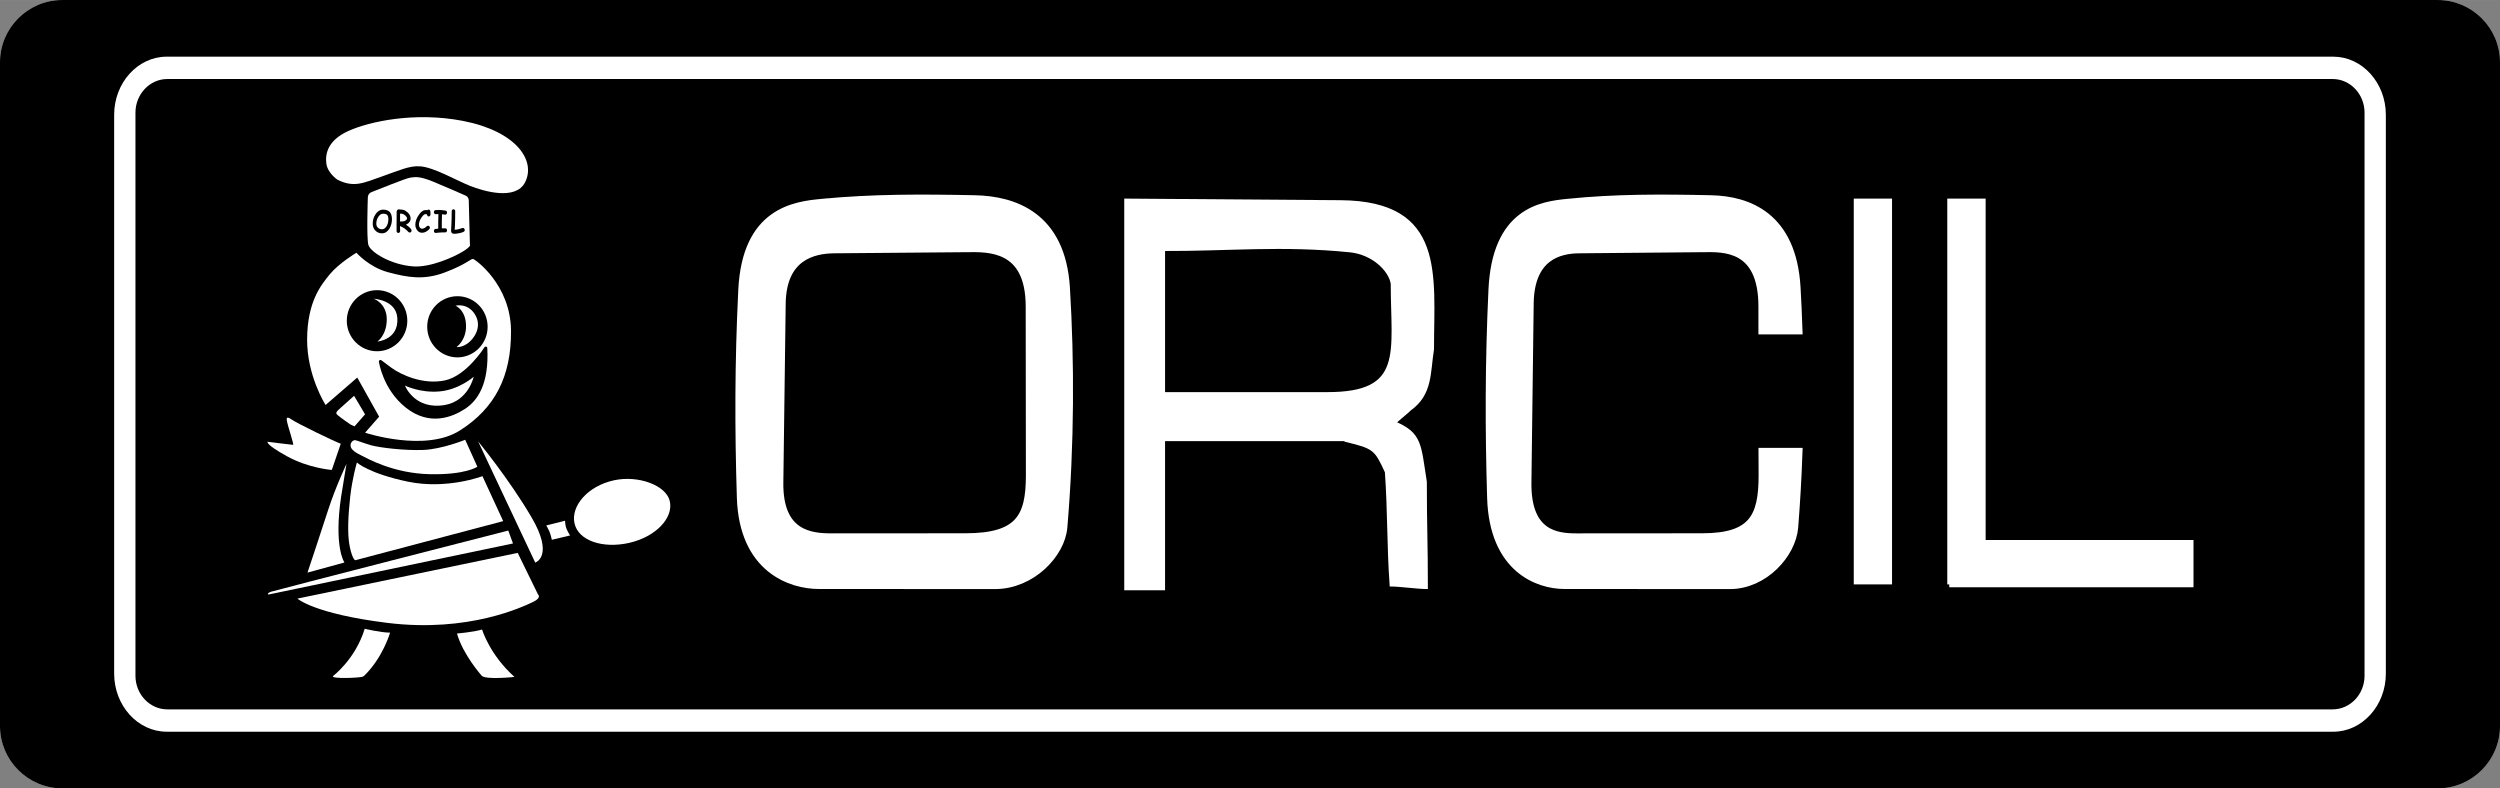 <?xml version="1.0" encoding="UTF-8"?>
<!DOCTYPE svg PUBLIC "-//W3C//DTD SVG 1.0//EN" "http://www.w3.org/TR/2001/REC-SVG-20010904/DTD/svg10.dtd">
<!-- Creator: CorelDRAW 2020 (64 Bit) -->
<svg xmlns="http://www.w3.org/2000/svg" xml:space="preserve" width="723px" height="228px" version="1.0" style="shape-rendering:geometricPrecision; text-rendering:geometricPrecision; image-rendering:optimizeQuality; fill-rule:evenodd; clip-rule:evenodd"
viewBox="0 0 265.21 83.63"
 xmlns:xlink="http://www.w3.org/1999/xlink"
 xmlns:xodm="http://www.corel.com/coreldraw/odm/2003">
 <rect x="0" y="0" width="265.21" height="83.63" fill="#808080" stroke="none"/>
 <defs>
  <style type="text/css">
   <![CDATA[
    .str0 {stroke:white;stroke-width:1.18;stroke-miterlimit:22.926}
    .str1 {stroke:white;stroke-width:0.33;stroke-miterlimit:22.926}
    .str2 {stroke:black;stroke-width:0.33;stroke-linecap:round;stroke-linejoin:round;stroke-miterlimit:22.926}
    .fil4 {fill:none}
    .fil1 {fill:black}
    .fil0 {fill:#CCCCCC}
    .fil3 {fill:white}
    .fil2 {fill:url(#id1)}
   ]]>
  </style>
   <clipPath id="id0">
    <path d="M6.6 0l252.01 0c3.63,0 6.6,2.97 6.6,6.6l0 70.43c0,3.63 -2.97,6.6 -6.6,6.6l-252.01 0c-3.63,0 -6.6,-2.97 -6.6,-6.6l0 -70.43c0,-3.63 2.97,-6.6 6.6,-6.6z"/>
   </clipPath>
  <radialGradient id="id1" gradientUnits="userSpaceOnUse" gradientTransform="matrix(1.261 -0 -0 1.264 -41 -28)" cx="156.99" cy="107.74" r="196.26" fx="156.99" fy="107.74">
   <stop offset="0" style="stop-opacity:1; stop-color:white"/>
   <stop offset="1" style="stop-opacity:1; stop-color:#DDDDDF"/>
  </radialGradient>
 </defs>
 <g id="Camada_x0020_1">
  <path class="fil0" d="M6.6 0l252.01 0c3.63,0 6.6,2.97 6.6,6.6l0 70.43c0,3.63 -2.97,6.6 -6.6,6.6l-252.01 0c-3.63,0 -6.6,-2.97 -6.6,-6.6l0 -70.43c0,-3.63 2.97,-6.6 6.6,-6.6z"/>
  <g style="clip-path:url(#id0)">
   <g id="_2575948674176">
    <g>
     <polygon id="1" class="fil1" points="-2.86,-2.7 268.07,-2.7 268.07,86.33 -2.86,86.33 "/>
     <polygon class="fil2" points="268.07,86.29 -2.86,86.29 -2.86,86.33 268.07,86.33 "/>
     <path class="fil3" d="M17.68 77.62l229.85 0c3.06,0 5.57,-2.77 5.57,-6.16l0 -59.29c0,-3.39 -2.51,-6.16 -5.57,-6.16l-229.85 0c-3.06,0 -5.57,2.77 -5.57,6.16l0 59.29c0,3.39 2.51,6.16 5.57,6.16z"/>
     <path class="fil1" d="M17.75 75.25l229.71 0c1.86,0 3.38,-1.6 3.38,-3.56l0 -59.75c0,-1.95 -1.52,-3.56 -3.38,-3.56l-229.71 0c-1.86,0 -3.38,1.61 -3.38,3.56l0 59.75c0,1.96 1.52,3.56 3.38,3.56z"/>
     <path class="fil3 str0" d="M88.49 26.28l14.08 -0.12c2.24,-0.02 6.83,-0.23 6.83,6.35l0.02 17.94c0,4.47 -1.17,6.71 -6.99,6.71l-14.19 0.01c-2.24,0 -5.8,-0.3 -5.73,-5.98l0.25 -18.99c0.07,-5.15 3.49,-5.9 5.73,-5.92zm-1.25 -4.6c5.35,-0.51 10.46,-0.5 16.19,-0.38 4.09,0.09 9.01,1.72 9.48,9.21 0.48,7.87 0.48,16.51 -0.27,25.41 -0.23,2.75 -3.3,5.98 -7.09,5.98l-18.68 -0.01c-2.9,0 -7.86,-1.65 -8.11,-9.08 -0.23,-7.34 -0.23,-14.32 0.15,-22.04 0.4,-8.22 5.44,-8.82 8.33,-9.09z"/>
     <path class="fil3 str0" d="M167.49 26.28l13.22 -0.12c2.1,-0.02 6.42,-0.23 6.42,6.35l0 2.37 3.49 0c-0.05,-1.48 -0.12,-2.94 -0.2,-4.37 -0.43,-7.49 -5.05,-9.12 -8.9,-9.21 -5.38,-0.12 -10.18,-0.13 -15.2,0.38 -2.72,0.27 -7.46,0.87 -7.83,9.09 -0.36,7.72 -0.36,14.7 -0.14,22.04 0.23,7.43 4.89,9.08 7.62,9.08l17.54 0.01c3.56,0 6.44,-3.23 6.66,-5.98 0.21,-2.64 0.36,-5.25 0.45,-7.82l-3.48 0 0.01 2.35c0,4.47 -1.11,6.71 -6.57,6.71l-13.33 0.01c-2.1,0 -5.45,-0.3 -5.38,-5.98l0.24 -18.99c0.06,-5.15 3.27,-5.9 5.38,-5.92z"/>
     <polygon class="fil3 str1" points="196.82,21.23 200.55,21.23 200.55,61.83 196.82,61.83 "/>
     <path class="fil3 str1" d="M123.43 41.76l17.4 0c8.29,0 6.87,-4.34 6.87,-11.68 -0.25,-1.5 -2.11,-3.25 -4.49,-3.48 -7.22,-0.73 -13.02,-0.11 -19.78,-0.14l0 15.3zm18.77 -20.36c11.03,0.08 9.76,7.77 9.76,15.65 -0.4,2.49 -0.13,4.72 -2.39,6.35 -0.37,0.37 -1.28,1.08 -1.65,1.45 2.8,1.19 2.65,2.28 3.28,6.26 0,4.98 0.11,6.24 0.11,11.21 -0.86,0 -2.87,-0.27 -3.73,-0.27 -0.29,-4.09 -0.21,-7.9 -0.5,-11.99 -1.12,-2.43 -1.27,-2.62 -4.29,-3.34 0,-0.03 -0.01,-0.06 -0.02,-0.09l-19.34 0 0 15.82 -4 0 0 -41.22 22.77 0.17z"/>
     <polygon class="fil3 str1" points="206.74,21.23 210.48,21.23 210.48,57.45 232.53,57.45 232.53,62.13 206.95,62.13 206.95,61.83 206.74,61.83 "/>
     <path class="fil1" d="M50.93 26.68c0,0 3.35,2.28 4.11,6.77 0.91,5.36 -1.14,8.72 -3.73,11.62 -0.32,0.36 -0.13,0.54 0.29,1.08 0.41,0.54 1.86,2.37 3.19,4.53 1.33,2.16 2.66,4.11 2.66,4.11 0,0 1.12,-0.04 1.87,-0.42 0.74,-0.37 0.74,-0.62 1.12,-1.24 0.37,-0.63 2.41,-2.99 5.14,-3.24 2.7,-0.25 5.36,0.58 6.31,2.49 0.96,1.91 -0.62,4.32 -2.86,5.44 -2.44,1.22 -4.94,1.03 -6.35,0.62 -1.41,-0.42 -1.29,-0.71 -2.08,-0.71 -0.79,0 -1.78,0.25 -1.91,0.42 0,0 0.01,0.45 -0.16,1.02 -0.14,0.51 -0.54,0.89 -0.87,1.1 -0.34,0.2 -0.5,0.53 -0.17,1.37 0.33,0.83 1.04,1.95 1.04,1.95 0,0 0.16,0.37 -0.29,0.62 -0.46,0.25 -3.12,1.37 -4.32,1.74 -1.2,0.38 -1.78,0.42 -1.54,1.12 0.25,0.71 1.33,2.58 2.29,3.41 0.95,0.83 1.24,1.16 1.28,1.53 0.05,0.38 -0.25,0.79 -0.78,0.79 -0.27,0 -1.26,0.05 -2.25,0.05l-0.05 0c-0.99,0 -1.98,-0.05 -2.27,-0.26 -0.58,-0.41 -1.95,-2.53 -2.41,-3.57 -0.45,-1.03 -0.5,-1.78 -1.37,-1.74 -0.87,0.04 -3.98,-0.04 -3.98,-0.04 0,0 -0.34,-0.25 -0.75,0.95 -0.42,1.21 -2.08,4.36 -3.32,4.53 -1.25,0.16 -3.61,0.04 -3.61,0.04 0,0 -1.21,0 -1.21,-0.71 0,-0.87 1.33,-1.24 2.37,-2.82 1.04,-1.58 1.47,-2.5 0.96,-2.61 -3.62,-0.79 -6.52,-2.16 -6.77,-2.29 -0.25,-0.12 -0.33,-0.29 -0.25,-0.58 0.08,-0.29 -0.37,-0.16 -1.37,0.13 -1,0.29 -2.49,0.6 -2.89,0.02 -0.11,-0.17 -0.17,-0.33 -0.17,-0.47 0,-0.4 0.46,-0.72 1.42,-1.09 0.72,-0.27 3.72,-1.12 3.72,-1.12 0,0 0.45,-0.08 0.83,-1 0.37,-0.91 2.69,-7.92 2.69,-7.92l0.25 -0.71c0,0 0.5,-0.71 -0.7,-0.91 -1.21,-0.21 -3.9,-1 -5.73,-2.54 -1.83,-1.53 -2.45,-2.61 -2.45,-2.61 0,0 2.86,0.58 3.78,0.54 0,0 -0.71,-2.7 -0.92,-3.32 -0.2,-0.62 0.13,-0.75 0.13,-0.75 0,0 2.95,1.95 4.07,2.49 1.12,0.54 2.49,1.12 1.99,0.54 -0.5,-0.58 -1.96,-2.28 -2.74,-5.15 -0.69,-2.51 -0.81,-6.06 0.37,-8.63 0.98,-2.13 2.58,-3.78 3.95,-4.69 1.37,-0.91 1.7,-0.91 1.7,-1.99 0,-1.08 -0.04,-3.53 -0.04,-3.53 0,0 0.16,-0.58 -1.12,-0.67 -1.25,-0.08 -3.41,-1.03 -3.41,-3.23 0,-2.2 1.66,-4.15 5.81,-4.94 4.15,-0.79 8.26,-1.25 12.95,0.54 4.69,1.78 4.86,5.02 4.28,6.6 -0.58,1.58 -2.41,2.11 -3.65,2.07 -1.25,-0.04 -2.2,-0.62 -2.2,0.13 0,0.74 0.12,5.14 0.12,5.14z"/>
     <path class="fil3" d="M35.78 19.05c0,0 -1.04,-0.71 -1.16,-1.7 -0.13,-1 0.12,-2.45 2.32,-3.45 2.2,-1 7.02,-2.07 12.16,-1.08 5.72,1.11 7.77,4.24 6.6,6.52 -0.99,1.95 -4.39,0.95 -5.85,0.37 -1.45,-0.58 -3.86,-1.99 -5.31,-2.07 -1.13,-0.07 -2.12,0.41 -4.03,1.08 -1.91,0.66 -2.94,1.24 -4.73,0.33z"/>
     <path class="fil3" d="M39.02 21c0,0 -0.04,-0.46 0.41,-0.63 0.46,-0.16 3.66,-1.49 4.11,-1.53 0.46,-0.04 0.83,-0.21 2.37,0.41 1.53,0.63 3.49,1.5 3.49,1.5 0,0 0.33,0.12 0.33,0.54 0,0.41 0.12,4.65 0.12,4.65 0,0 0.21,0.16 -0.75,0.74 -0.95,0.59 -3.44,1.7 -5.23,1.58 -2.42,-0.16 -4.58,-1.53 -4.79,-2.28 -0.21,-0.75 -0.06,-4.98 -0.06,-4.98z"/>
     <path class="fil3" d="M37.81 26.81c0,0 1.33,1.53 3.37,2.07 2.03,0.54 3.77,0.88 6.06,0 2.28,-0.87 2.7,-1.45 2.94,-1.41 0.25,0.04 3.99,2.74 4.03,7.6 0.04,4.86 -1.7,8.22 -5.4,10.58 -3.69,2.37 -10.08,0.25 -10.08,0.25l1.49 -1.7 -2.32 -4.15 -3.36 2.91c0,0 -1.98,-3.07 -1.96,-6.98 0.03,-3.94 1.42,-5.68 2.41,-6.89 1,-1.2 2.82,-2.28 2.82,-2.28z"/>
     <path class="fil3" d="M37.61 41.71l1.33 2.24 -1.29 1.46 -0.54 -0.25c0,0 -1,-0.67 -1.41,-1.04 -0.42,-0.38 -0.04,-0.67 0.37,-1.04 0.42,-0.37 1.54,-1.37 1.54,-1.37z"/>
     <path class="fil4 str2" d="M37.6 41.73l1.33 2.24 -1.28 1.46 -0.54 -0.25c0,0 -1,-0.67 -1.42,-1.04 -0.41,-0.37 -0.04,-0.66 0.38,-1.04 0.41,-0.37 1.53,-1.37 1.53,-1.37z"/>
     <path class="fil3" d="M36.15 47.07l-0.95 2.78c0,0 -2.45,-0.17 -4.77,-1.46 -2.33,-1.28 -2.04,-1.53 -2.04,-1.53 0,0 2.58,0.33 2.7,0.33 0.12,0 -0.54,-1.95 -0.62,-2.37 -0.09,-0.41 -0.13,-0.74 0.45,-0.33 0.59,0.42 4.53,2.33 5.23,2.58z"/>
     <path class="fil3" d="M49.35 46.65c0,0 -2.45,1 -4.44,1.08 -1.99,0.08 -4.69,-0.25 -5.56,-0.5 -0.87,-0.25 -1.54,-0.54 -1.7,-0.54 -0.17,0 -0.5,0.21 -0.46,0.62 0.04,0.42 0.62,0.75 1.21,1.04 0.58,0.29 3.36,1.87 7.18,1.95 3.82,0.09 5.06,-0.79 5.06,-0.79l-1.29 -2.86z"/>
     <path class="fil3" d="M51.18 50.51c0,0 -3.78,1.45 -7.93,0.58 -4.15,-0.87 -5.39,-2.03 -5.39,-2.03 0,0 -0.5,1.7 -0.71,3.65 -0.21,1.95 -0.33,3.94 -0.04,5.31 0.29,1.37 0.58,1.41 0.58,1.41l15.69 -4.15 -2.2 -4.77z"/>
     <path class="fil3" d="M38.69 66.7c0,0 1.7,0.41 2.69,0.41 0,0 -0.74,2.62 -2.74,4.57 0,0 -0.08,0.08 -0.18,0.11 -0.37,0.12 -3.32,0.25 -3.14,-0.07 0,0 2.37,-1.76 3.37,-5.02z"/>
     <path class="fil3" d="M48.48 67.2c0,0 1.68,-0.13 2.66,-0.42 0,0 0.79,2.66 3.44,5.03 0,0 -3.07,0.33 -3.48,-0.13 0,0 -2,-2.24 -2.62,-4.48z"/>
     <path class="fil3" d="M54.92 58.65l2.15 4.4c0,0 0.43,0.34 -0.49,0.79 -1.12,0.53 -6.85,3.29 -15.45,2.24 -7.8,-0.96 -9.58,-2.58 -9.58,-2.58l23.37 -4.85z"/>
     <path class="fil3" d="M50.72 46.82l6.06 12.86c0,0 2.06,-0.66 -0.43,-4.87 -2.4,-4.07 -5.63,-7.99 -5.63,-7.99z"/>
     <path class="fil3" d="M57.95 55.74c0,0 0.22,0.36 0.34,0.65 0.17,0.45 0.25,0.87 0.25,0.87l1.94 -0.46c0,0 -0.23,-0.33 -0.4,-0.75 -0.12,-0.3 -0.14,-0.81 -0.14,-0.81l-1.99 0.5z"/>
     <path class="fil3" d="M60.95 55.53c0.41,1.83 3,2.69 5.79,2.06 2.79,-0.63 4.74,-2.63 4.31,-4.45 -0.4,-1.67 -3.35,-2.75 -5.92,-2.19 -2.8,0.61 -4.6,2.75 -4.18,4.58z"/>
     <path class="fil1" d="M36.79 34.02c0,1.79 1.44,3.24 3.21,3.24 1.77,0 3.21,-1.45 3.21,-3.24 0,-1.79 -1.44,-3.24 -3.21,-3.24 -1.77,0 -3.21,1.45 -3.21,3.24z"/>
     <path class="fil1" d="M45.32 34.66c0,1.79 1.43,3.25 3.21,3.25 1.77,-0.01 3.2,-1.46 3.2,-3.25 0,-1.79 -1.43,-3.24 -3.2,-3.24 -1.78,0 -3.21,1.45 -3.21,3.24z"/>
     <path class="fil1" d="M40.64 22.67c-0.2,0 -0.37,0.12 -0.52,0.35 -0.13,0.21 -0.2,0.45 -0.2,0.71 0,0.18 0.06,0.32 0.18,0.43 0.11,0.11 0.25,0.16 0.42,0.16 0.2,0 0.36,-0.11 0.5,-0.34 0.12,-0.21 0.18,-0.45 0.18,-0.72 0,-0.22 -0.04,-0.38 -0.13,-0.46 -0.08,-0.09 -0.22,-0.13 -0.43,-0.13zm-0.12 2.08c-0.27,0 -0.49,-0.09 -0.68,-0.27 -0.2,-0.19 -0.3,-0.44 -0.3,-0.75 0,-0.36 0.09,-0.69 0.29,-0.99 0.21,-0.33 0.48,-0.5 0.81,-0.5 0.31,0 0.55,0.08 0.71,0.25 0.15,0.17 0.23,0.43 0.23,0.77 0,0.36 -0.09,0.69 -0.26,0.98 -0.21,0.34 -0.47,0.51 -0.8,0.51z"/>
     <path class="fil1" d="M42.6 22.67c-0.01,0 -0.06,-0.01 -0.16,-0.01l0 0.84c0.02,0 0.04,0 0.06,0 0.22,0 0.39,-0.03 0.49,-0.09 0.05,-0.03 0.09,-0.07 0.13,-0.11 0.04,-0.05 0.06,-0.08 0.06,-0.11 0,-0.12 -0.07,-0.23 -0.2,-0.34 -0.12,-0.11 -0.25,-0.17 -0.38,-0.18zm0.87 2c-0.05,0 -0.1,-0.02 -0.14,-0.06 -0.27,-0.3 -0.57,-0.51 -0.9,-0.63 0.01,0.31 0.02,0.48 0.02,0.51 0,0.06 -0.02,0.12 -0.06,0.16 -0.03,0.04 -0.08,0.06 -0.13,0.06 -0.06,0 -0.1,-0.02 -0.14,-0.06 -0.03,-0.04 -0.05,-0.1 -0.05,-0.16 0,-0.08 0,-0.2 0,-0.35 0,-0.16 0,-0.28 0,-0.36l0.01 -1.29c0,-0.07 0.01,-0.13 0.05,-0.19 0.05,-0.07 0.11,-0.1 0.19,-0.09 0.22,0.01 0.33,0.03 0.34,0.03 0.12,0.01 0.23,0.05 0.32,0.1 0.38,0.23 0.58,0.51 0.58,0.85 0,0.14 -0.04,0.27 -0.13,0.37 -0.08,0.11 -0.2,0.2 -0.36,0.27 0.24,0.16 0.42,0.32 0.54,0.48 0.03,0.05 0.05,0.09 0.05,0.15 0,0.06 -0.02,0.11 -0.06,0.15 -0.04,0.04 -0.08,0.06 -0.13,0.06z"/>
     <path class="fil1" d="M45.49 22.96c-0.09,0 -0.15,-0.05 -0.18,-0.15 -0.02,-0.05 -0.04,-0.08 -0.06,-0.09 -0.01,-0.01 -0.05,-0.01 -0.11,-0.01 -0.11,0 -0.24,0.1 -0.39,0.31 -0.21,0.29 -0.31,0.56 -0.31,0.82 0,0.11 0.03,0.21 0.1,0.3 0.06,0.08 0.14,0.12 0.23,0.12 0.09,0 0.18,-0.03 0.28,-0.08 0.03,-0.02 0.1,-0.07 0.2,-0.16 0.07,-0.05 0.12,-0.08 0.16,-0.08 0.05,0 0.1,0.02 0.14,0.07 0.03,0.04 0.05,0.09 0.05,0.15 0,0.06 -0.02,0.12 -0.07,0.16 -0.25,0.25 -0.5,0.37 -0.76,0.37 -0.2,0 -0.37,-0.08 -0.51,-0.26 -0.13,-0.17 -0.2,-0.36 -0.2,-0.59 0,-0.36 0.13,-0.72 0.4,-1.09 0.22,-0.32 0.45,-0.47 0.68,-0.47 0.04,0 0.08,0 0.11,0 0.03,0 0.06,0.01 0.09,0.02 0.04,-0.05 0.08,-0.07 0.14,-0.07 0.09,0 0.15,0.06 0.17,0.18 0.02,0.09 0.02,0.2 0.02,0.32 0,0.05 -0.01,0.1 -0.04,0.14 -0.03,0.06 -0.08,0.09 -0.14,0.09z"/>
     <path class="fil1" d="M47.25 22.77c-0.05,0 -0.17,-0.01 -0.36,-0.04 -0.01,0.19 -0.02,0.45 -0.02,0.78l0 0.71c0.12,0 0.24,0 0.37,0 0.05,0 0.1,0.02 0.13,0.06 0.04,0.04 0.05,0.09 0.05,0.15 0,0.06 -0.01,0.11 -0.05,0.16 -0.04,0.04 -0.08,0.06 -0.14,0.06 -0.05,0 -0.13,0 -0.23,0 -0.1,0.01 -0.18,0.01 -0.23,0.01 -0.06,0 -0.15,0.01 -0.27,0.02 -0.13,0.02 -0.22,0.03 -0.28,0.03 -0.05,0 -0.1,-0.02 -0.14,-0.06 -0.03,-0.04 -0.05,-0.09 -0.05,-0.15 0,-0.06 0.02,-0.11 0.06,-0.16 0.03,-0.04 0.08,-0.06 0.14,-0.06 0.07,0 0.15,-0.01 0.26,-0.02 0,-0.13 0,-0.37 0,-0.72 0,-0.29 0.01,-0.57 0.02,-0.83l-0.29 0.01c-0.05,0 -0.1,-0.02 -0.14,-0.06 -0.03,-0.05 -0.05,-0.1 -0.05,-0.16 0,-0.06 0.02,-0.11 0.05,-0.15 0.03,-0.04 0.07,-0.06 0.12,-0.06 0.08,-0.01 0.21,-0.02 0.4,-0.02 0.17,0 0.39,0.03 0.66,0.07 0.11,0.02 0.16,0.09 0.16,0.22 0,0.07 -0.02,0.12 -0.06,0.16 -0.03,0.03 -0.07,0.05 -0.11,0.05z"/>
     <path class="fil1" d="M49.18 24.59c-0.11,0.06 -0.27,0.11 -0.49,0.15 -0.21,0.04 -0.37,0.06 -0.5,0.06 -0.23,0 -0.34,-0.11 -0.34,-0.34 0,0.02 0.01,-0.15 0.03,-0.5 0.02,-0.47 0.04,-0.98 0.04,-1.55 0,-0.06 0.01,-0.11 0.05,-0.15 0.03,-0.04 0.08,-0.06 0.13,-0.06 0.06,0 0.1,0.02 0.14,0.06 0.04,0.04 0.05,0.09 0.05,0.15 0,0.57 -0.01,1.09 -0.03,1.57 -0.01,0.09 -0.02,0.22 -0.03,0.39 0.21,0 0.49,-0.06 0.82,-0.18 0.02,-0.01 0.04,-0.01 0.06,-0.01 0.06,0 0.11,0.02 0.14,0.07 0.03,0.04 0.05,0.09 0.05,0.15 0,0.09 -0.04,0.15 -0.12,0.19z"/>
     <path class="fil3" d="M39.66 31.69c0,0 2.37,0.12 2.49,2.05 0.15,2.31 -2.11,2.49 -2.11,2.49 0,0 0.99,-0.68 0.99,-2.36 0,-1.69 -1.37,-2.18 -1.37,-2.18z"/>
     <path class="fil3" d="M48.32 32.43c0,0 1.33,-0.36 2.11,1 0.75,1.31 -0.2,2.55 -0.81,2.99 -0.67,0.48 -1.18,0.39 -1.18,0.39 0,0 1,-0.7 1,-2.2 0,-1.74 -1.12,-2.18 -1.12,-2.18z"/>
     <path class="fil1 str2" d="M51.53 36.93c0,0 -1.92,3.07 -4.28,3.58 -2.37,0.51 -4.77,-0.59 -5.83,-1.37 -1.06,-0.79 -1.06,-0.79 -1.06,-0.79 0,0 0.4,2.86 2.79,4.76 2.48,1.97 4.84,0.94 6.1,0.12 1.26,-0.83 2.48,-2.52 2.28,-6.3z"/>
     <path class="fil3" d="M50.25 39.97c0,0 -1.56,1.37 -3.61,1.55 -2.06,0.19 -3.68,-0.62 -3.68,-0.62 0,0 1,2.62 4.24,2.06 2.5,-0.44 3.05,-2.99 3.05,-2.99z"/>
     <path class="fil3" d="M36.19 52.67c0.21,-1.4 0.57,-3.39 0.57,-3.47 0,0 -1.18,2.51 -1.94,4.87 -0.82,2.55 -2.2,6.67 -2.2,6.67l3.92 -1.07c0,0 -1.15,-1.6 -0.35,-7z"/>
     <path class="fil3" d="M54.42 57.65l-0.5 -1.37c0,0 -24.58,6.3 -25.13,6.48 -0.56,0.19 -0.31,0.31 -0.31,0.31l25.94 -5.42z"/>
    </g>
   </g>
  </g>
  <path class="fil4" d="M6.6 0l252.01 0c3.63,0 6.6,2.97 6.6,6.6l0 70.43c0,3.63 -2.97,6.6 -6.6,6.6l-252.01 0c-3.63,0 -6.6,-2.97 -6.6,-6.6l0 -70.43c0,-3.63 2.97,-6.6 6.6,-6.6z"/>
 </g>
</svg>
